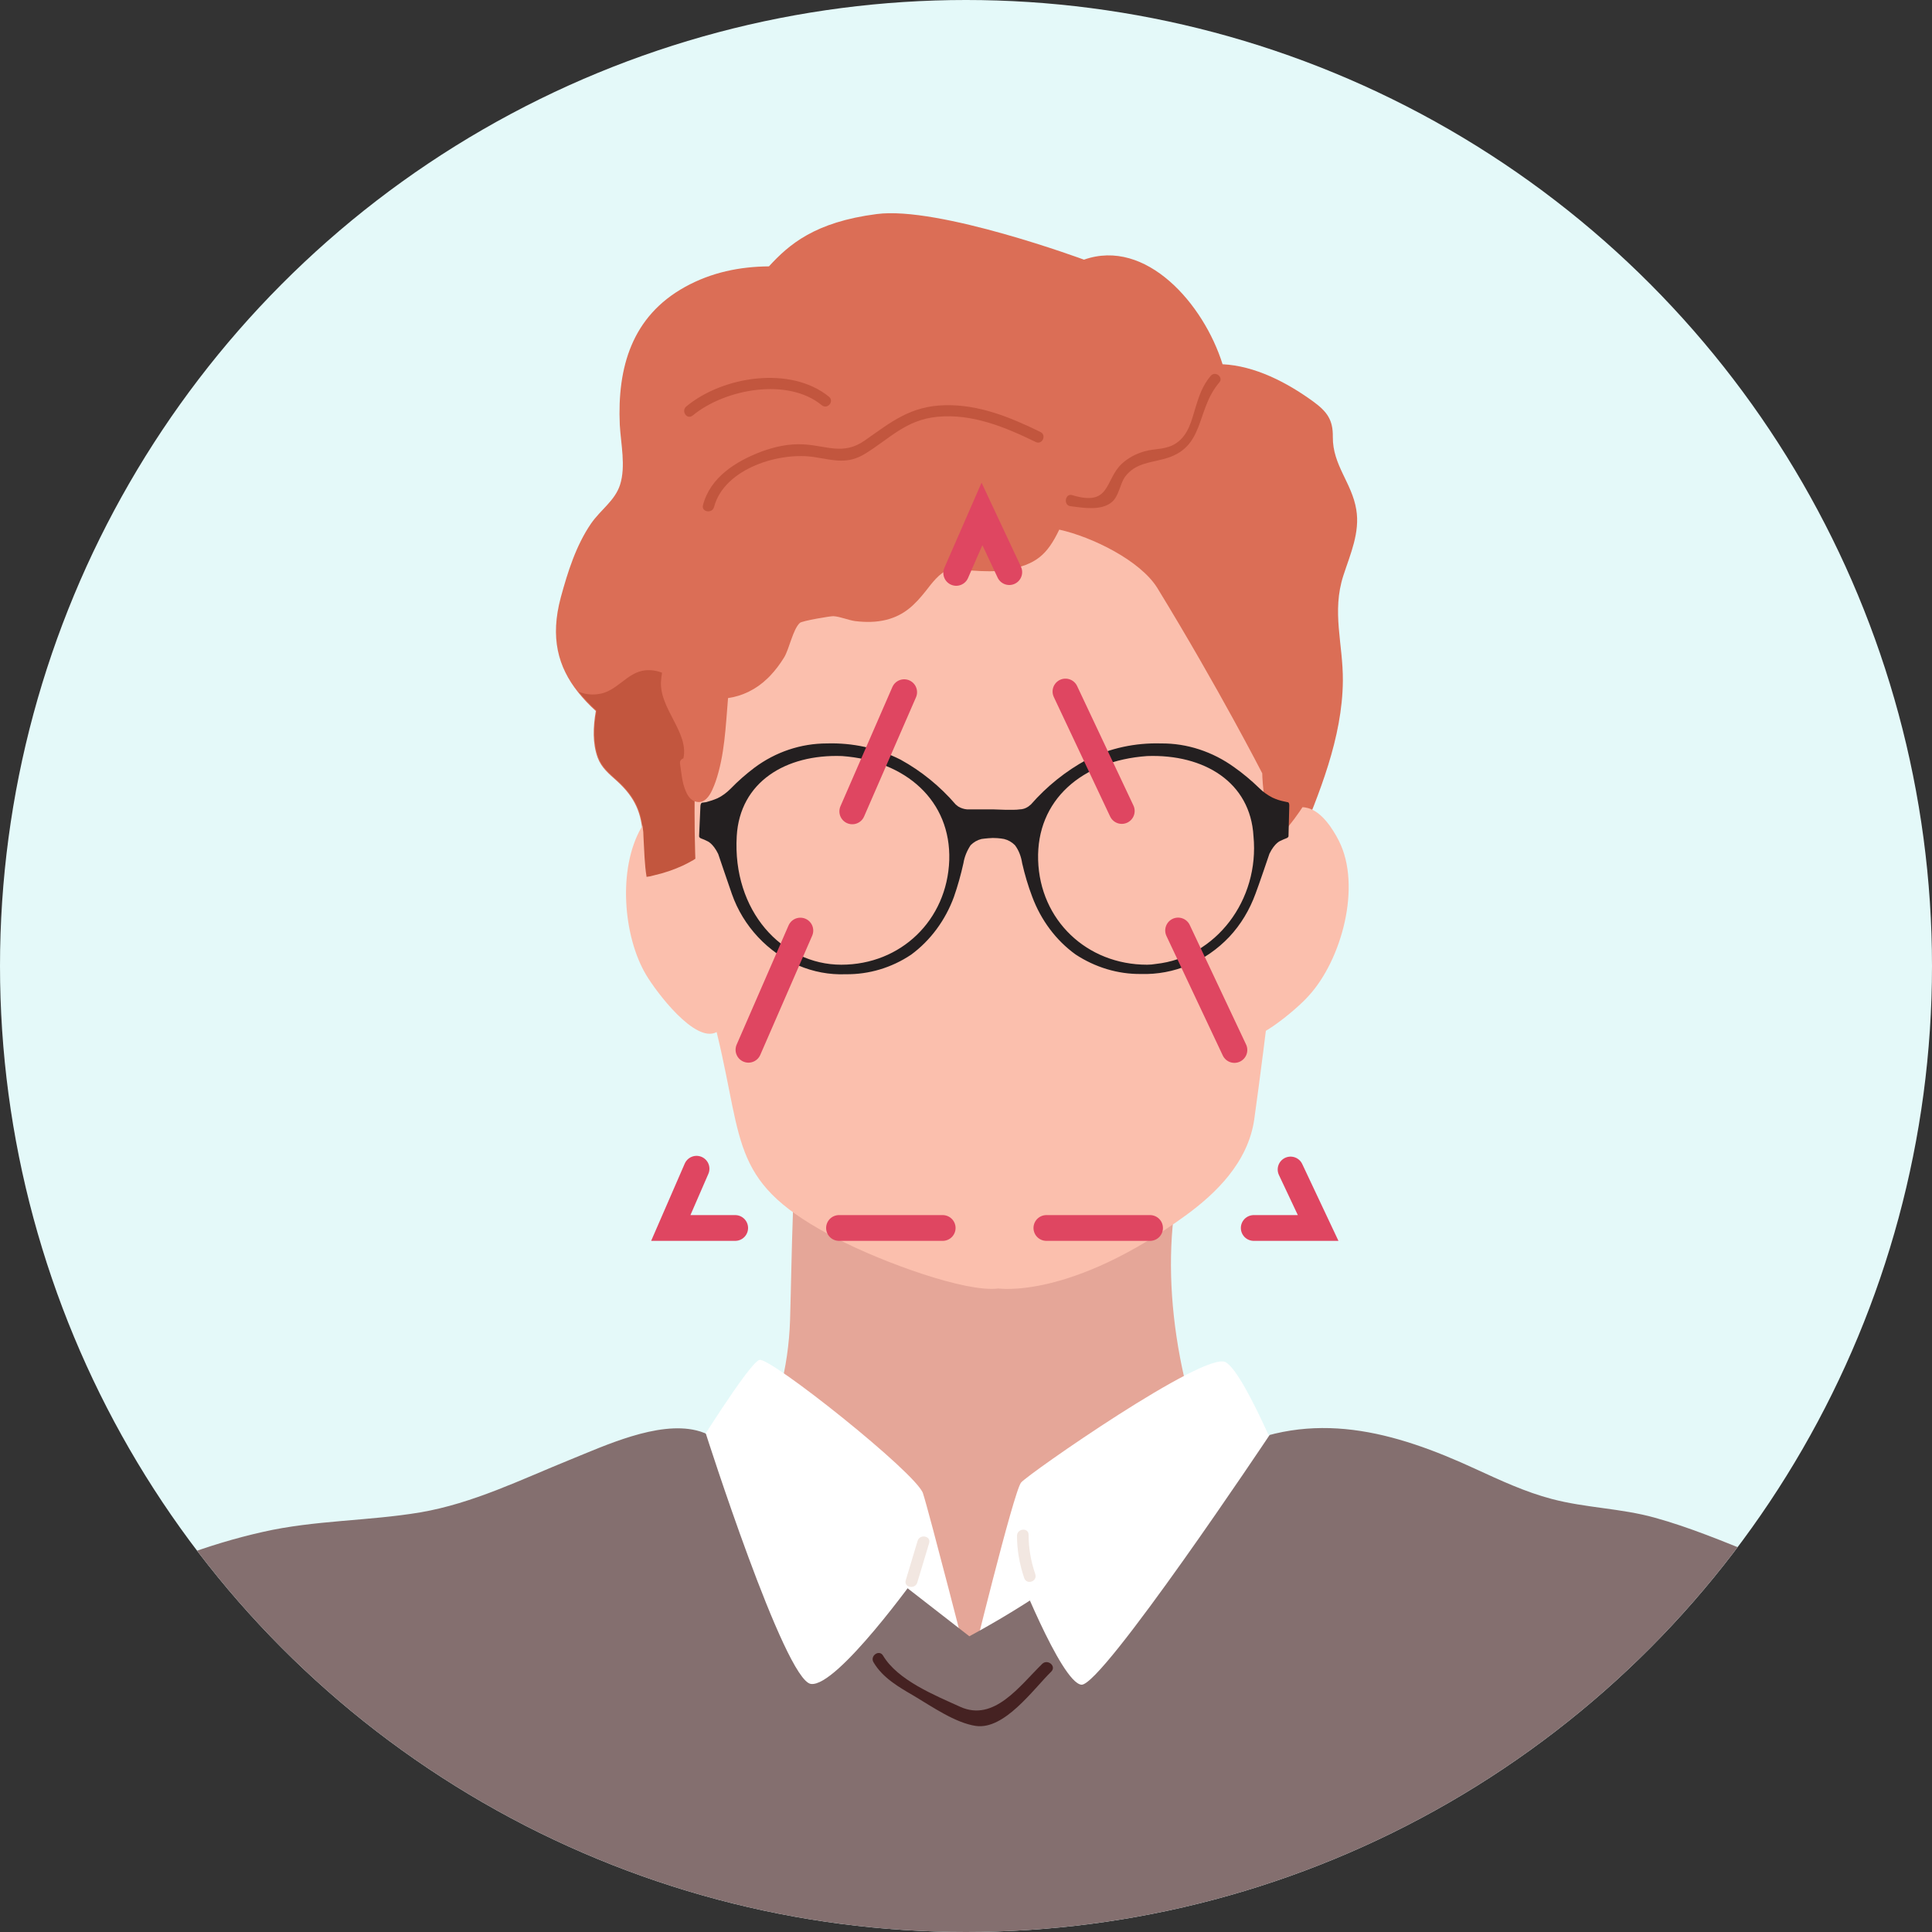 <?xml version="1.0" encoding="utf-8"?>
<!-- Generator: Adobe Illustrator 27.4.1, SVG Export Plug-In . SVG Version: 6.00 Build 0)  -->
<svg version="1.1" id="Vrstva_1" xmlns="http://www.w3.org/2000/svg" xmlns:xlink="http://www.w3.org/1999/xlink" x="0px" y="0px"
	 viewBox="0 0 75 75" style="enable-background:new 0 0 75 75;" xml:space="preserve">
<rect x="0" y="0" width="75" height="75" fill="#333333" stroke="none"/>
<style type="text/css">
	.st0{clip-path:url(#SVGID_00000069360740750105131310000016238802096305963697_);fill:#E4F9F9;}
	.st1{clip-path:url(#SVGID_00000069360740750105131310000016238802096305963697_);}
	.st2{fill:#E5A698;}
	.st3{fill:#DB6E56;}
	.st4{fill:#FBBFAD;}
	.st5{fill:#C2563E;}
	.st6{fill:#FFFFFF;}
	.st7{fill:#846F6F;}
	.st8{fill:#452222;}
	.st9{fill:#F2E7E1;}
	.st10{fill:#231F20;}
	.st11{fill:none;stroke:#DF4661;stroke-linecap:round;stroke-miterlimit:10;}
	.st12{fill:none;stroke:#DF4661;stroke-linecap:round;stroke-miterlimit:10;stroke-dasharray:5.128,5.128;}
	.st13{fill:none;stroke:#DF4661;stroke-linecap:round;stroke-miterlimit:10;stroke-dasharray:5.047,5.047;}
	.st14{fill:none;stroke:#DF4661;stroke-linecap:round;stroke-miterlimit:10;stroke-dasharray:4.025,4.025;}
</style>
<g>
	<defs>
		<circle id="SVGID_1_" cx="37.5" cy="37.5" r="37.5"/>
	</defs>
	<clipPath id="SVGID_00000168815306795010579580000011110082509881651886_">
		<use xlink:href="#SVGID_1_"  style="overflow:visible;"/>
	</clipPath>
	
		<circle style="clip-path:url(#SVGID_00000168815306795010579580000011110082509881651886_);fill:#E4F9F9;" cx="37.5" cy="37.5" r="37.5"/>
	<g style="clip-path:url(#SVGID_00000168815306795010579580000011110082509881651886_);">
		<g>
			<path class="st2" d="M48.77,60.21c-2.3-3.54-3.54-8.21-3.28-12.21c0.06-0.92,0.2-1.81,0.42-2.65c0.06-0.22-0.2-0.44-0.36-0.23
				c-1.69,2.25-4.17,2.17-6.7,1.69c-2.49-0.48-5.15-0.77-7.56-1.61c0.02-0.36,0.04-0.72,0.07-1.08c0.02-0.28-0.41-0.35-0.43-0.07
				c-0.03,0.36-0.05,0.71-0.07,1.07c-0.15,0.07-0.21,0.31-0.02,0.38c-0.03,0.52-0.05,1.04-0.06,1.56c0,0.02,0,0.04,0,0.07
				c-0.05,1.37-0.07,2.75-0.11,4.12c-0.03,0.92-0.16,1.84-0.4,2.74c-0.31,1.16-0.81,2.27-1.53,3.24c-1.28,1.73-3.2,2.82-4.7,4.34
				c-0.11,0.11-0.04,0.27,0.07,0.34c1.86,1.13,3.89,1.88,5.97,2.52c2.25,0.69,4.36,1.4,6.72,0.87c1.1-0.24,2.16-0.59,3.28-0.73
				c1.09-0.13,2.16-0.21,3.24-0.44c1.12-0.25,2.21-0.61,3.26-1.06c0.45-0.03,0.89-0.07,1.33-0.13c0.53-0.07,1.51-0.2,1.73-0.8
				C49.88,61.5,49.1,60.72,48.77,60.21z"/>
			<path class="st3" d="M50.37,32.84c-0.11,0.26-0.5,0.07-0.39-0.18c0.11-0.28,0.23-0.55,0.34-0.83c-0.71,0.53-2.05,0.55-2.77,0.92
				c-0.81,0.42-1.07,1.19-1.68,1.79c-0.53,0.53-1.25,0.92-1.89,1.29c-4.59,2.63-10.32,3.21-15.33,1.49
				c-1.06-0.37-2.17-0.85-2.9-1.73c-0.4-0.48-0.58-0.99-0.67-1.54c-0.09-0.49-0.1-1.01-0.12-1.55c-0.05-0.95-0.31-1.54-1.01-2.18
				c-0.31-0.28-0.6-0.51-0.75-0.91c-0.2-0.55-0.18-1.18-0.07-1.81c-0.26-0.23-0.49-0.48-0.69-0.73c-0.78-0.98-1.09-2.12-0.67-3.68
				c0.27-0.99,0.59-2.01,1.17-2.86c0.38-0.55,0.93-0.89,1.13-1.51c0.23-0.72,0.03-1.59-0.01-2.33c-0.1-2.23,0.47-4.21,2.53-5.35
				c1.03-0.57,2.13-0.79,3.26-0.8c0.78-0.85,1.78-1.72,4.18-2.03c2.4-0.32,8.05,1.77,8.05,1.77c2.41-0.85,4.65,1.72,5.38,4.06
				c1.25,0.06,2.49,0.7,3.51,1.44c0.55,0.4,0.78,0.72,0.77,1.38c-0.01,1.1,0.74,1.78,0.91,2.82c0.15,0.89-0.23,1.73-0.5,2.56
				c-0.46,1.42-0.01,2.65-0.02,4.09C52.11,28.65,51.22,30.79,50.37,32.84z"/>
			<path class="st4" d="M51.97,32.63c-0.23-0.45-0.65-1.11-1.19-1.26c-0.04-0.01-0.09-0.02-0.14-0.03c-0.03,0-0.05,0-0.08-0.01
				c-0.08,0-0.16,0.01-0.24,0.03c-0.03,0.01-0.06,0.01-0.09,0.02c-0.16,0.05-0.32,0.13-0.48,0.24c-0.58,0.39-1.13,1.08-1.45,1.45
				c-0.18,0.21,0.18,0.46,0.36,0.25c0.02-0.02,0.04-0.05,0.06-0.07c-0.24,0.51-0.46,1.04-0.64,1.58c-0.05,0.14-0.09,0.28-0.13,0.41
				c-0.41,1.36-0.62,2.78-0.57,4.22c0.04,1.39,1.1,1.02,2.05,0.37c0.58-0.4,1.12-0.89,1.37-1.17
				C52.08,37.27,52.87,34.39,51.97,32.63z"/>
			<path class="st4" d="M28.6,37.3c0.12-1.44-0.01-2.9-0.35-4.32c0.01,0.03,0.03,0.05,0.04,0.08c0.13,0.24,0.53,0.08,0.4-0.17
				c-0.12-0.22-0.29-0.54-0.48-0.86c-0.23-0.38-0.5-0.76-0.81-1.02c-0.14-0.12-0.29-0.21-0.44-0.26c-0.07-0.02-0.13-0.04-0.2-0.04
				c-0.05,0-0.1,0-0.16,0c-0.55,0.05-1.09,0.6-1.41,0.99c-0.11,0.13-0.2,0.27-0.29,0.42c-0.93,1.61-0.7,4.24,0.18,5.72
				c0.41,0.69,1.9,2.66,2.73,2.23c0.2-0.1,0.35-0.33,0.45-0.74C28.44,38.66,28.55,37.98,28.6,37.3z"/>
			<path class="st5" d="M29.58,26.37c-0.05,0.02-0.1,0.04-0.15,0.06c-0.1,0.04-0.2,0.08-0.3,0.12c-0.05,0.02-0.1,0.04-0.15,0.05
				c-0.13,0.04-0.26,0.08-0.4,0.11c-0.04,0.01-0.08,0.02-0.11,0.03c-0.12,0.02-0.23,0.05-0.35,0.06c-0.04,0.01-0.08,0.01-0.11,0.01
				c-0.04,0-0.08,0-0.12,0.01c-0.07,0.01-0.14,0.01-0.22,0c-0.09,0-0.17-0.01-0.26-0.01c-0.07-0.01-0.14-0.02-0.21-0.04
				c-0.02,0-0.04-0.01-0.07-0.02c-0.01,0-0.03,0-0.04-0.01c-0.01,0-0.02-0.01-0.04-0.01c-0.46-0.15-0.89-0.46-1.34-0.62
				c-0.02,0.11-0.03,0.21-0.04,0.32c-0.07,1.07,1.09,1.99,0.87,3c-0.09,0.03-0.15,0.1-0.13,0.21c0.04,0.25,0.07,0.72,0.22,1.06
				c0.08,0.19,0.19,0.34,0.35,0.4c0,0,0,0,0.01,0c0.18,0.06,0.32,0.01,0.44-0.1c0.18-0.17,0.29-0.48,0.36-0.67
				c0.35-1.02,0.39-2.14,0.48-3.21c0-0.01,0-0.02,0-0.03c0.56-0.08,1.1-0.34,1.54-0.77c0.03-0.03,0.06-0.06,0.09-0.09
				C29.78,26.28,29.68,26.33,29.58,26.37z"/>
			<path class="st5" d="M32.18,15.4c-1.49-1.21-4.12-0.8-5.54,0.38c-0.21,0.18,0.03,0.53,0.25,0.35c1.26-1.04,3.7-1.48,5.01-0.4
				C32.12,15.91,32.4,15.58,32.18,15.4z"/>
			<path class="st5" d="M30.96,25.65c-0.35,0.2-0.71,0.41-1.08,0.59c-0.1,0.05-0.19,0.09-0.29,0.14c-0.05,0.02-0.1,0.04-0.15,0.06
				c-0.1,0.04-0.2,0.08-0.3,0.12c-0.05,0.02-0.1,0.04-0.15,0.05c-0.13,0.04-0.26,0.08-0.4,0.11c-0.04,0.01-0.08,0.02-0.11,0.03
				c-0.12,0.02-0.23,0.05-0.35,0.06c-0.04,0-0.08,0.01-0.11,0.01c-0.04,0-0.08,0-0.12,0.01c-0.07,0-0.14,0.01-0.22,0
				c-0.09,0-0.17-0.01-0.26-0.01c-0.07-0.01-0.14-0.02-0.21-0.04c-0.02,0-0.04-0.01-0.07-0.02c-0.01,0-0.03,0-0.04-0.01
				c-0.01,0-0.03-0.01-0.04-0.01c-0.46-0.15-0.89-0.46-1.34-0.62c-0.21-0.08-0.43-0.12-0.66-0.1c-0.74,0.07-1.11,0.86-1.88,0.93
				c-0.26,0.03-0.49-0.01-0.71-0.09c0.2,0.25,0.43,0.49,0.69,0.73c-0.12,0.63-0.13,1.26,0.07,1.81c0.15,0.4,0.44,0.63,0.75,0.91
				c0.6,0.55,0.88,1.07,0.97,1.81c0.02,0.12,0.03,0.24,0.03,0.37c0.03,0.53,0.04,1.06,0.12,1.55c0.1-0.01,0.19-0.03,0.29-0.06
				c0.4-0.09,0.77-0.22,1.1-0.37c0.15-0.07,0.28-0.14,0.42-0.22c0.04-0.03,0.08-0.05,0.12-0.07c0.5-0.33,0.9-0.75,1.22-1.28
				c0.2-0.32,0.37-0.69,0.52-1.09c0.08-0.21,0.15-0.42,0.22-0.62c0.15-0.43,0.3-0.84,0.49-1.24c0.19-0.42,0.42-0.82,0.73-1.22
				c0.5-0.64,0.98-1.18,1.13-2.01C31.33,25.67,31.11,25.56,30.96,25.65z"/>
			<path class="st4" d="M46.06,47.16c1.13-0.83,2.39-2.03,2.63-3.71c0.44-3.14,0.99-7.85,1.35-11c0.21-1.85,0.42-3.7,0.62-5.54
				c0.1-0.86,0.19-1.76-0.11-2.58c-0.33-0.93-1.1-1.61-1.85-2.26c-0.94-0.81-1.89-1.64-2.99-2.2c-2.18-1.12-4.75-1.14-7.19-0.96
				c-2.79,0.21-5.65,0.67-8.04,2.13c-1.25,0.76-2.38,1.83-2.92,3.2c-0.41,1.04-0.47,2.18-0.51,3.29c-0.16,4.24-0.2,8.53,0.8,12.66
				c1.04,4.32,0.5,5.76,4.65,7.9c1.78,0.92,5,2.09,6.25,1.93C38.75,50.01,41.53,50.47,46.06,47.16z"/>
			<path class="st3" d="M51.22,27.68c0.06-1.7-0.15-3.35-0.94-4.88c-1.04-2.02-2.86-3.85-4.96-5c-0.21-0.12-0.42-0.22-0.64-0.33
				c-0.87-0.4-1.77-0.69-2.68-0.82c-0.65-0.1-1.28-0.09-1.91-0.03c-0.26,0.03-0.53,0.07-0.79,0.12c-0.93,0.18-1.84,0.47-2.74,0.78
				c-1.99,0.67-3.92,1.48-5.8,2.42c-0.81,0.41-1.72,0.8-2.39,1.43c-0.66,0.63-1.1,1.51-1.54,2.3c-0.42,0.75-0.97,1.58-1.13,2.45
				c-0.02,0.11-0.03,0.21-0.04,0.32c-0.07,1.07,1.09,1.99,0.87,3c-0.09,0.03-0.15,0.1-0.13,0.21c0.04,0.25,0.07,0.72,0.22,1.06
				c0.08,0.19,0.19,0.34,0.35,0.4c0,0,0,0,0.01,0c0.18,0.06,0.32,0.01,0.44-0.1c0.18-0.17,0.29-0.48,0.36-0.67
				c0.35-1.02,0.39-2.14,0.48-3.21c0-0.01,0-0.02,0-0.03c0.56-0.08,1.1-0.34,1.54-0.77c0.03-0.03,0.06-0.06,0.09-0.09
				c0.21-0.22,0.39-0.46,0.55-0.72c0.2-0.33,0.34-1.09,0.61-1.34c0.09-0.08,1.21-0.27,1.31-0.26c0.27,0.02,0.56,0.15,0.83,0.19
				c0.41,0.05,0.82,0.05,1.22-0.05c0.7-0.18,1.1-0.58,1.53-1.12c0.22-0.28,0.52-0.7,0.89-0.83c0.24-0.08,0.65,0.03,0.92,0.04
				c0.45,0.03,0.88,0.05,1.34-0.03c1.13-0.2,1.56-0.58,2.03-1.56c1.27,0.28,3.15,1.2,3.81,2.27c2.38,3.89,4.07,7.19,4.07,7.19
				c0,0.3,0.11,1.69,0.39,2.22c0.05,0.1,0.12,0.19,0.2,0.24c0.12,0.08,1.18-1.32,1.26-1.7C51.05,29.77,51.18,28.73,51.22,27.68z"/>
			<path class="st5" d="M47,14.59c-0.32,0.38-0.45,0.77-0.59,1.23c-0.15,0.49-0.27,1.05-0.73,1.37c-0.4,0.28-0.82,0.21-1.25,0.33
				c-0.34,0.1-0.63,0.25-0.89,0.49c-0.66,0.63-0.42,1.67-1.92,1.21c-0.27-0.08-0.35,0.39-0.07,0.43c0.48,0.06,1.18,0.19,1.6-0.15
				c0.29-0.23,0.32-0.71,0.53-1c0.39-0.51,0.93-0.53,1.49-0.68c1.64-0.42,1.23-1.88,2.16-2.97C47.51,14.65,47.18,14.38,47,14.59z"/>
			<path class="st5" d="M40.39,16.77c-1.16-0.57-2.39-1.07-3.7-1.04c-1.34,0.03-2.08,0.64-3.12,1.37c-0.84,0.59-1.5,0.19-2.39,0.15
				c-0.56-0.03-1.1,0.09-1.62,0.28c-1,0.38-1.99,1-2.27,2.08c-0.07,0.27,0.36,0.34,0.43,0.07c0.4-1.51,2.58-2.16,3.93-1.93
				c0.75,0.12,1.26,0.28,1.94-0.14c0.96-0.59,1.57-1.31,2.8-1.43c1.35-0.13,2.63,0.4,3.82,0.98C40.46,17.28,40.64,16.89,40.39,16.77
				z"/>
		</g>
		<path class="st6" d="M26.9,56.43c0,0,2.17-3.51,2.58-3.64c0.41-0.12,6.1,4.4,6.35,5.18c0.25,0.77,1.82,6.9,1.82,6.9
			s1.7-6.98,1.99-7.32c0.29-0.34,7.14-5.12,7.94-4.67c0.8,0.45,2.62,5.08,2.62,5.08S39.72,68.15,39.54,68.12s-9.66-5.33-9.96-5.84
			C29.29,61.77,26.9,56.43,26.9,56.43z"/>
		<path class="st7" d="M1.37,70.54c0.04,0.2,0.07,0.4,0.11,0.6c0.38,1.92,1.03,3.77,1.7,5.6c0.33,0.9,0.64,1.8,0.95,2.7
			c2.2-0.22,4.4-0.46,6.61-0.68c2.83-0.28,5.67-0.53,8.51-0.63c2.77-0.1,5.55-0.06,8.32-0.18c5.66-0.25,11.29-0.84,16.93-1.28
			c7.93-0.61,15.82,0.25,23.73,0.8c1.27-2.55,2.97-4.89,4.96-6.97c0.75-0.78,1.57-1.47,2.32-2.24c0.14-0.15,0.27-0.3,0.41-0.45
			c0-0.01,0.01-0.01,0.01-0.02c0.21-0.36,0.43-0.7,0.62-1.07c0.01-0.16,0.17-0.41,0.21-0.54c0.14-0.4,0.27-0.81,0.4-1.22
			c0.07-0.23,0.14-0.46,0.22-0.68c-3.05-1.36-6.12-2.68-9.21-3.93c-1.24-0.5-2.58-1.06-3.92-1.43c-1.32-0.37-2.69-0.38-4.01-0.73
			c-1.03-0.27-1.99-0.72-2.95-1.16c-3.16-1.46-6.34-2.36-9.64-0.7c-1.73,0.87-3.06,2.32-4.54,3.53c-1.71,1.4-3.54,2.61-5.48,3.66
			c-1.84-1.43-3.68-2.86-5.52-4.29l-2.85-2.22c-0.66-0.51-1.38-1.28-2.22-1.48c-1.51-0.37-3.56,0.59-4.92,1.14
			c-1.9,0.77-3.76,1.69-5.8,2.04c-2.03,0.34-4.1,0.3-6.12,0.76c-1.07,0.24-2.12,0.56-3.14,0.94c-0.73,0.27-1.45,0.57-2.15,0.9
			c-1.21,0.56-2.39,1.2-3.53,1.88c0.97,1.28,1.15,3.19,0.31,4.56c-0.05,0.09-0.14,0.33-0.23,0.5c-0.01,0.04-0.03,0.09-0.04,0.13
			c-0.01,0.03-0.01,0.05-0.02,0.08c-0.01,0.18-0.06,0.47-0.06,0.53c-0.02,0.51,0.01,1.02,0.05,1.52
			C1.37,70.52,1.37,70.53,1.37,70.54z"/>
		<path class="st6" d="M27.39,55.62c0,0,3.07,9.62,4.09,9.75c1.02,0.14,4.17-4.28,4.17-4.28s-3.03-4.07-3.4-4.17
			C31.88,56.82,27.39,55.62,27.39,55.62z"/>
		<path class="st6" d="M39.35,60.62c0,0,1.83,4.7,2.63,4.78c0.79,0.08,7.31-9.7,7.31-9.7s-2.27-0.07-2.74,0.19
			C46.08,56.16,39.35,60.62,39.35,60.62z"/>
		<path class="st8" d="M40.46,64.59c-0.88,0.86-1.87,2.26-3.18,1.67c-0.99-0.45-2.43-1.03-3-1.99c-0.15-0.25-0.52,0.01-0.37,0.26
			c0.36,0.61,0.98,0.96,1.58,1.31c0.69,0.41,1.59,1.04,2.39,1.16c1.11,0.16,2.22-1.41,2.93-2.11
			C41.02,64.68,40.67,64.39,40.46,64.59z"/>
		<path class="st9" d="M35.62,59.82c-0.15,0.51-0.31,1.02-0.46,1.53c-0.08,0.28,0.37,0.36,0.45,0.08c0.15-0.51,0.31-1.02,0.46-1.53
			C36.15,59.62,35.7,59.54,35.62,59.82z"/>
		<path class="st9" d="M40.19,61.11c-0.17-0.5-0.26-1-0.26-1.53c0-0.29-0.45-0.25-0.45,0.04c0,0.56,0.1,1.11,0.28,1.64
			C39.86,61.54,40.28,61.39,40.19,61.11z"/>
	</g>
</g>
<path class="st10" d="M36.85,33.39c-0.08,2.33-1.88,4.06-4.19,4.06s-4.23-2.1-4.06-4.99c0.12-2.1,1.9-3.19,4.09-3.11
	C35.17,29.53,36.92,31.09,36.85,33.39L36.85,33.39z M44.53,37.45c-2.34,0-4.16-1.73-4.23-4.06s1.7-3.86,4.23-4.04
	c2.21-0.08,4.01,1.01,4.13,3.11c0.24,2.48-1.46,4.71-3.79,4.96C44.76,37.44,44.64,37.45,44.53,37.45z M50.05,31.27
	c0-0.14-0.07-0.13-0.07-0.13l-0.14-0.03c-0.15-0.03-0.3-0.08-0.45-0.15c-0.19-0.1-0.36-0.22-0.51-0.37c-0.3-0.29-0.62-0.56-0.96-0.8
	c-0.84-0.61-1.84-0.94-2.85-0.93c-0.99-0.03-1.98,0.18-2.88,0.63c-0.81,0.44-1.55,1.03-2.17,1.74l-0.1,0.08
	c-0.1,0.07-0.22,0.11-0.34,0.11c-0.21,0.04-1.02,0-1.02,0l0,0c-0.07,0-0.81,0-1.02,0c-0.12-0.01-0.24-0.05-0.34-0.11l-0.1-0.08
	c-0.61-0.71-1.34-1.3-2.14-1.74c-0.89-0.45-1.87-0.66-2.86-0.63c-1.01,0-1.99,0.33-2.81,0.94c-0.33,0.25-0.64,0.52-0.93,0.82
	c-0.15,0.15-0.32,0.28-0.51,0.37c-0.14,0.06-0.29,0.11-0.44,0.15l-0.15,0.02c0,0-0.06,0-0.07,0.13l-0.05,1.14v0.04
	c0,0,0,0.05,0.08,0.08c0.08,0.03,0.16,0.06,0.23,0.1c0,0,0.22,0.07,0.43,0.5c0,0,0.43,1.27,0.53,1.55c0.22,0.63,0.57,1.2,1.02,1.68
	c0.9,0.96,2.13,1.49,3.4,1.44c0.9,0.01,1.78-0.25,2.54-0.76c0.75-0.55,1.33-1.34,1.66-2.24c0.15-0.43,0.27-0.86,0.37-1.31
	c0.04-0.25,0.14-0.49,0.28-0.7c0.12-0.12,0.26-0.2,0.42-0.24c0,0,0.19-0.03,0.44-0.04l0,0c0.25,0,0.44,0.04,0.44,0.04
	c0.16,0.04,0.3,0.12,0.42,0.24c0.15,0.2,0.24,0.44,0.28,0.7c0.1,0.44,0.23,0.88,0.39,1.3c0.34,0.91,0.92,1.69,1.68,2.24
	c0.76,0.5,1.64,0.77,2.54,0.76c1.28,0.04,2.52-0.48,3.43-1.44c0.45-0.48,0.79-1.05,1.02-1.68c0.11-0.28,0.54-1.55,0.54-1.55
	c0.21-0.43,0.43-0.5,0.43-0.5c0.08-0.04,0.15-0.07,0.23-0.1c0.08-0.03,0.08-0.08,0.08-0.08v-0.03L50.05,31.27z"/>
<g>
	<g>
		<polyline class="st11" points="48.67,47.67 51.17,47.67 50.1,45.4 		"/>
		<line class="st12" x1="47.92" y1="40.76" x2="40.27" y2="24.53"/>
		<polyline class="st11" points="39.18,22.21 38.12,19.95 37.12,22.24 		"/>
		<line class="st13" x1="35.1" y1="26.87" x2="28.05" y2="43.06"/>
		<polyline class="st11" points="27.04,45.37 26.04,47.67 28.54,47.67 		"/>
		<line class="st14" x1="32.57" y1="47.67" x2="46.65" y2="47.67"/>
	</g>
</g>
</svg>
